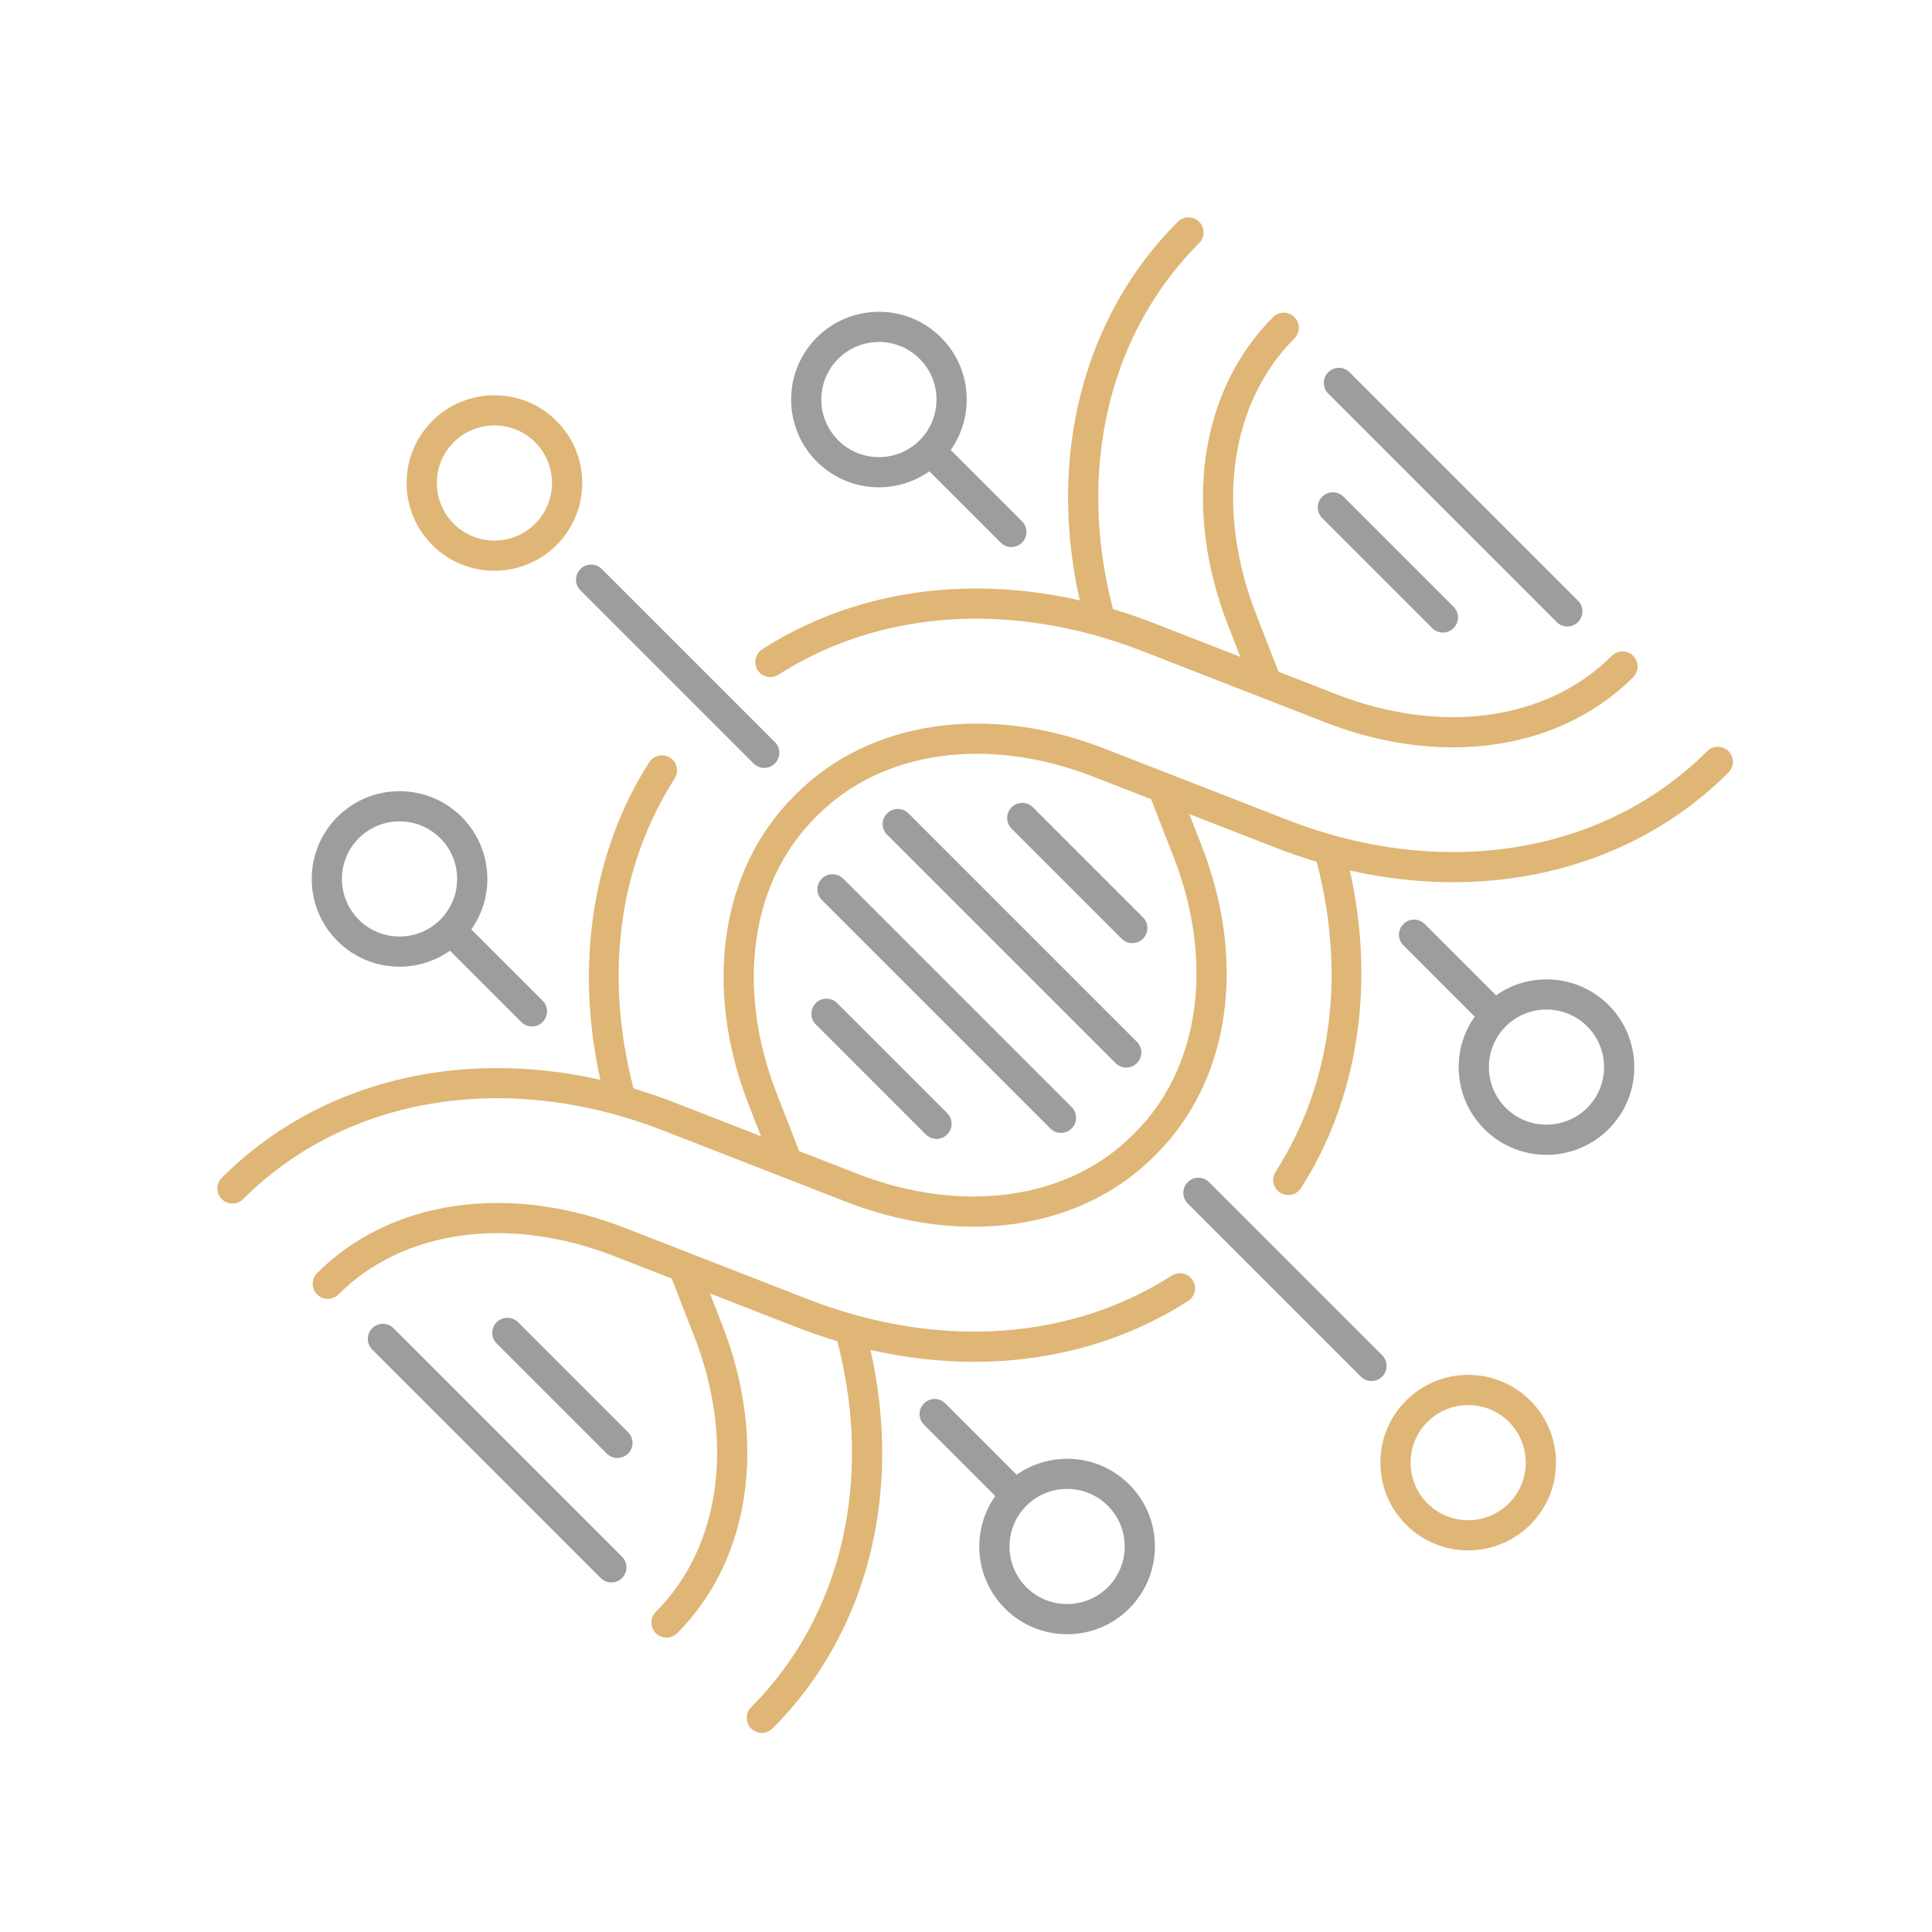 <?xml version="1.0" encoding="UTF-8"?>
<svg xmlns="http://www.w3.org/2000/svg" id="Ebene_1" version="1.1" viewBox="0 0 512 512">
  <defs>
    <style>
      .st0 {
        fill: #dfb676;
      }

      .st1 {
        fill: #9d9d9d;
      }
    </style>
  </defs>
  <g>
    <path class="st0" d="M310.532,338.048c-23.784,15.237-53.857,18.823-84.081,10.375-.02-.007-.04-.011-.059-.017-4.11-1.151-8.222-2.518-12.322-4.115l-48.406-18.862c-30.925-12.05-62.206-7.47-81.631,11.955-1.562,1.562-1.562,4.095,0,5.656,1.562,1.562,4.095,1.562,5.657,0,17.146-17.146,45.145-21.037,73.069-10.156l15.256,5.944,5.944,15.254c10.882,27.925,6.99,55.924-10.157,73.071-1.562,1.562-1.562,4.095,0,5.656.781.781,1.805,1.172,2.829,1.172s2.047-.391,2.829-1.172c19.425-19.425,24.006-50.704,11.954-81.632l-3.275-8.405,23.027,8.973c3.567,1.39,7.145,2.612,10.724,3.684,9.635,36.857,1.184,72.977-22.825,96.986-1.562,1.562-1.562,4.095,0,5.656.781.781,1.805,1.172,2.829,1.172s2.047-.391,2.829-1.172c25.096-25.096,34.576-62.198,25.967-100.325,9.236,2.099,18.434,3.151,27.442,3.151,20.5,0,40.014-5.413,56.717-16.113,1.86-1.191,2.402-3.666,1.21-5.526-1.191-1.858-3.665-2.4-5.526-1.21Z"></path>
    <path class="st0" d="M206.306,178.799c23.781-15.237,53.851-18.826,84.071-10.38.022.008.044.012.066.019,4.111,1.151,8.225,2.519,12.326,4.117l48.406,18.86c11.433,4.456,22.91,6.638,33.823,6.638,18.606,0,35.564-6.348,47.808-18.592,1.562-1.562,1.562-4.095,0-5.656-1.562-1.562-4.095-1.562-5.657,0-17.146,17.146-45.146,21.037-73.07,10.156l-15.258-5.945-5.944-15.252c-10.879-27.926-6.987-55.925,10.159-73.071,1.562-1.562,1.562-4.095,0-5.656-1.562-1.562-4.095-1.562-5.657,0-19.424,19.424-24.005,50.703-11.956,81.632l3.275,8.403-23.025-8.972c-3.567-1.39-7.145-2.615-10.725-3.688-9.633-36.855-1.181-72.973,22.827-96.981,1.562-1.562,1.562-4.095,0-5.656-1.562-1.562-4.095-1.562-5.657,0-25.096,25.096-34.576,62.199-25.967,100.328-30.263-6.877-60.118-2.445-84.161,12.959-1.86,1.191-2.402,3.666-1.21,5.526,1.191,1.859,3.666,2.402,5.526,1.21Z"></path>
    <path class="st0" d="M458.068,199.067c-1.562-1.562-4.095-1.562-5.657,0-27.32,27.32-69.969,34.29-111.303,18.184l-48.406-18.859c-30.925-12.053-62.205-7.473-81.632,11.955l-.728.729c-19.424,19.424-24.005,50.703-11.956,81.632l3.275,8.403-23.025-8.972c-3.568-1.39-7.147-2.601-10.727-3.67-7.819-29.845-3.985-58.944,10.886-82.156,1.191-1.86.65-4.335-1.21-5.526-1.859-1.19-4.334-.649-5.526,1.21-15.131,23.619-19.726,53.965-12.941,84.166-37.915-8.567-75.08.695-100.346,25.96-1.562,1.562-1.562,4.095,0,5.656,1.562,1.563,4.095,1.563,5.657,0,27.321-27.319,69.971-34.287,111.303-18.185l48.406,18.86c11.433,4.456,22.911,6.638,33.823,6.638,18.606,0,35.563-6.347,47.807-18.591l.73-.729c19.425-19.425,24.006-50.705,11.954-81.632l-3.275-8.406,23.027,8.972c3.568,1.39,7.147,2.601,10.727,3.67,7.819,29.845,3.985,58.945-10.886,82.158-1.191,1.86-.65,4.335,1.21,5.526.668.428,1.415.633,2.154.633,1.318,0,2.608-.651,3.372-1.843,15.131-23.619,19.726-53.965,12.941-84.167,37.916,8.568,75.08-.693,100.346-25.96,1.562-1.562,1.562-4.095,0-5.656ZM310.997,227.044c10.882,27.925,6.99,55.924-10.156,73.07l-.73.729c-17.146,17.146-45.145,21.04-73.07,10.156l-15.258-5.945-5.944-15.252c-10.879-27.926-6.987-55.925,10.16-73.072l.728-.729c17.146-17.146,45.145-21.039,73.069-10.156l15.256,5.944,5.944,15.254Z"></path>
  </g>
  <path class="st1" d="M300.072,249.935c-1.024,0-2.047-.391-2.829-1.172l-29.164-29.164c-1.562-1.562-1.562-4.095,0-5.656,1.563-1.562,4.096-1.562,5.657,0l29.164,29.164c1.562,1.562,1.562,4.095,0,5.656-.781.781-1.805,1.172-2.829,1.172Z"></path>
  <path class="st1" d="M298.467,282.922c-1.024,0-2.047-.391-2.829-1.172l-60.547-60.547c-1.562-1.562-1.562-4.095,0-5.656,1.562-1.562,4.095-1.562,5.657,0l60.547,60.547c1.562,1.562,1.562,4.095,0,5.656-.781.781-1.805,1.172-2.829,1.172Z"></path>
  <path class="st1" d="M163.624,386.383c-1.024,0-2.047-.391-2.829-1.172l-29.164-29.164c-1.562-1.562-1.562-4.095,0-5.656,1.563-1.562,4.095-1.561,5.657,0l29.164,29.164c1.562,1.562,1.562,4.095,0,5.656-.781.781-1.805,1.172-2.829,1.172Z"></path>
  <path class="st1" d="M162.019,419.371c-1.024,0-2.047-.391-2.829-1.172l-60.547-60.547c-1.562-1.562-1.562-4.095,0-5.656,1.562-1.562,4.095-1.562,5.657,0l60.547,60.547c1.562,1.562,1.562,4.095,0,5.656-.781.781-1.805,1.172-2.829,1.172Z"></path>
  <path class="st1" d="M281.17,300.219c-1.024,0-2.047-.391-2.829-1.172l-60.546-60.547c-1.562-1.562-1.562-4.095,0-5.656,1.563-1.562,4.095-1.562,5.657,0l60.546,60.547c1.562,1.562,1.562,4.095,0,5.656-.781.781-1.805,1.172-2.829,1.172Z"></path>
  <path class="st1" d="M248.183,301.823c-1.024,0-2.047-.391-2.829-1.172l-29.164-29.163c-1.562-1.562-1.562-4.095,0-5.656,1.562-1.562,4.095-1.562,5.657,0l29.164,29.163c1.562,1.562,1.562,4.095,0,5.656-.781.781-1.805,1.172-2.829,1.172Z"></path>
  <path class="st1" d="M415.366,166.022c-1.024,0-2.047-.391-2.829-1.172l-60.546-60.546c-1.562-1.562-1.562-4.095,0-5.656,1.562-1.562,4.095-1.562,5.657,0l60.546,60.546c1.562,1.562,1.562,4.095,0,5.656-.781.781-1.805,1.172-2.829,1.172Z"></path>
  <path class="st1" d="M382.378,167.628c-1.024,0-2.047-.391-2.829-1.172l-29.164-29.164c-1.562-1.562-1.562-4.095,0-5.656,1.563-1.562,4.096-1.562,5.657,0l29.164,29.164c1.562,1.562,1.562,4.095,0,5.656-.781.781-1.805,1.172-2.829,1.172Z"></path>
  <path class="st1" d="M363.461,365.989c-1.024,0-2.047-.391-2.829-1.172l-45.878-45.879c-1.562-1.562-1.562-4.095,0-5.656,1.563-1.562,4.095-1.562,5.657,0l45.878,45.879c1.562,1.562,1.562,4.095,0,5.656-.781.781-1.805,1.172-2.829,1.172Z"></path>
  <path class="st0" d="M389.084,410.866c-5.958,0-11.916-2.268-16.451-6.804-4.394-4.394-6.814-10.236-6.814-16.45s2.42-12.058,6.814-16.451c9.071-9.072,23.831-9.072,32.902,0,4.394,4.394,6.814,10.236,6.814,16.451s-2.42,12.057-6.814,16.45c-4.536,4.536-10.494,6.804-16.451,6.804ZM389.084,372.354c-3.909,0-7.818,1.488-10.794,4.464-2.883,2.884-4.471,6.717-4.471,10.795s1.588,7.91,4.471,10.794c5.951,5.951,15.637,5.951,21.588,0s5.952-15.637,0-21.589c-2.976-2.976-6.885-4.464-10.794-4.464Z"></path>
  <g>
    <path class="st1" d="M426.282,266.34c-8.105-8.106-20.74-8.947-29.813-2.568l-18.9-18.9c-1.562-1.562-4.095-1.562-5.657,0-1.562,1.562-1.562,4.095,0,5.656l18.896,18.896c-2.745,3.889-4.242,8.509-4.242,13.366,0,6.215,2.42,12.058,6.814,16.451,4.536,4.536,10.494,6.804,16.451,6.804s11.916-2.268,16.451-6.804c4.394-4.394,6.814-10.236,6.814-16.451s-2.42-12.057-6.814-16.45ZM420.625,293.585c-5.951,5.951-15.637,5.951-21.588,0s-5.952-15.637,0-21.589c2.976-2.976,6.885-4.464,10.794-4.464s7.818,1.488,10.794,4.464c2.883,2.884,4.471,6.717,4.471,10.794s-1.588,7.911-4.471,10.795Z"></path>
    <path class="st1" d="M269.426,390.815l-18.9-18.9c-1.562-1.562-4.095-1.562-5.657,0-1.562,1.562-1.562,4.095,0,5.656l18.896,18.896c-2.745,3.889-4.242,8.509-4.242,13.366,0,6.215,2.42,12.058,6.814,16.451,4.536,4.536,10.494,6.804,16.451,6.804s11.916-2.268,16.451-6.804c4.394-4.394,6.814-10.236,6.814-16.451s-2.42-12.057-6.814-16.45c-8.105-8.106-20.74-8.947-29.813-2.568ZM293.582,420.628c-5.951,5.951-15.637,5.951-21.588,0s-5.952-15.637,0-21.589c2.976-2.976,6.885-4.464,10.794-4.464s7.818,1.488,10.794,4.464c2.883,2.884,4.471,6.717,4.471,10.794s-1.588,7.911-4.471,10.795Z"></path>
    <path class="st1" d="M265.188,143.804c.781.781,1.805,1.172,2.829,1.172s2.047-.391,2.829-1.172c1.562-1.562,1.562-4.095,0-5.656l-18.896-18.896c2.745-3.889,4.242-8.509,4.242-13.366,0-6.215-2.42-12.058-6.814-16.451-9.071-9.072-23.831-9.072-32.902,0-4.394,4.394-6.814,10.236-6.814,16.451s2.42,12.057,6.814,16.45c4.536,4.536,10.494,6.804,16.451,6.804,4.688,0,9.366-1.427,13.362-4.236l18.9,18.9ZM222.131,116.68c-2.883-2.884-4.471-6.717-4.471-10.794s1.588-7.911,4.471-10.795c2.976-2.976,6.885-4.464,10.794-4.464s7.818,1.488,10.794,4.464c5.952,5.952,5.952,15.637,0,21.589s-15.637,5.951-21.588,0Z"></path>
    <path class="st1" d="M124.906,246.295c2.745-3.889,4.242-8.509,4.242-13.366,0-6.215-2.42-12.058-6.814-16.451-9.071-9.07-23.83-9.071-32.902,0h0c-4.394,4.394-6.814,10.236-6.814,16.451s2.42,12.057,6.814,16.45c4.536,4.536,10.493,6.804,16.451,6.804,4.689,0,9.366-1.427,13.362-4.236l18.9,18.9c.781.781,1.805,1.172,2.829,1.172s2.047-.391,2.829-1.172c1.562-1.562,1.562-4.095,0-5.656l-18.896-18.896ZM95.088,243.723c-2.883-2.884-4.471-6.717-4.471-10.794s1.588-7.911,4.471-10.795c5.952-5.95,15.637-5.952,21.588,0,2.883,2.884,4.471,6.717,4.471,10.795s-1.588,7.91-4.472,10.794c-5.951,5.951-15.636,5.951-21.588,0Z"></path>
  </g>
  <path class="st1" d="M202.528,203.504c-1.024,0-2.047-.391-2.829-1.172l-45.878-45.879c-1.562-1.562-1.562-4.095,0-5.656,1.563-1.562,4.096-1.562,5.657,0l45.878,45.879c1.562,1.562,1.562,4.095,0,5.656-.781.781-1.805,1.172-2.829,1.172Z"></path>
  <path class="st0" d="M131.027,151.257c-5.958,0-11.916-2.268-16.451-6.804-4.394-4.394-6.814-10.236-6.814-16.45s2.42-12.058,6.814-16.451c9.071-9.072,23.831-9.072,32.902,0,4.394,4.394,6.814,10.236,6.814,16.451s-2.42,12.057-6.814,16.45c-4.536,4.536-10.494,6.804-16.451,6.804ZM131.027,112.744c-3.909,0-7.818,1.488-10.794,4.464-2.883,2.884-4.471,6.717-4.471,10.795s1.588,7.91,4.471,10.794c5.951,5.951,15.637,5.951,21.588,0s5.952-15.637,0-21.589c-2.976-2.976-6.885-4.464-10.794-4.464Z"></path>
</svg>
